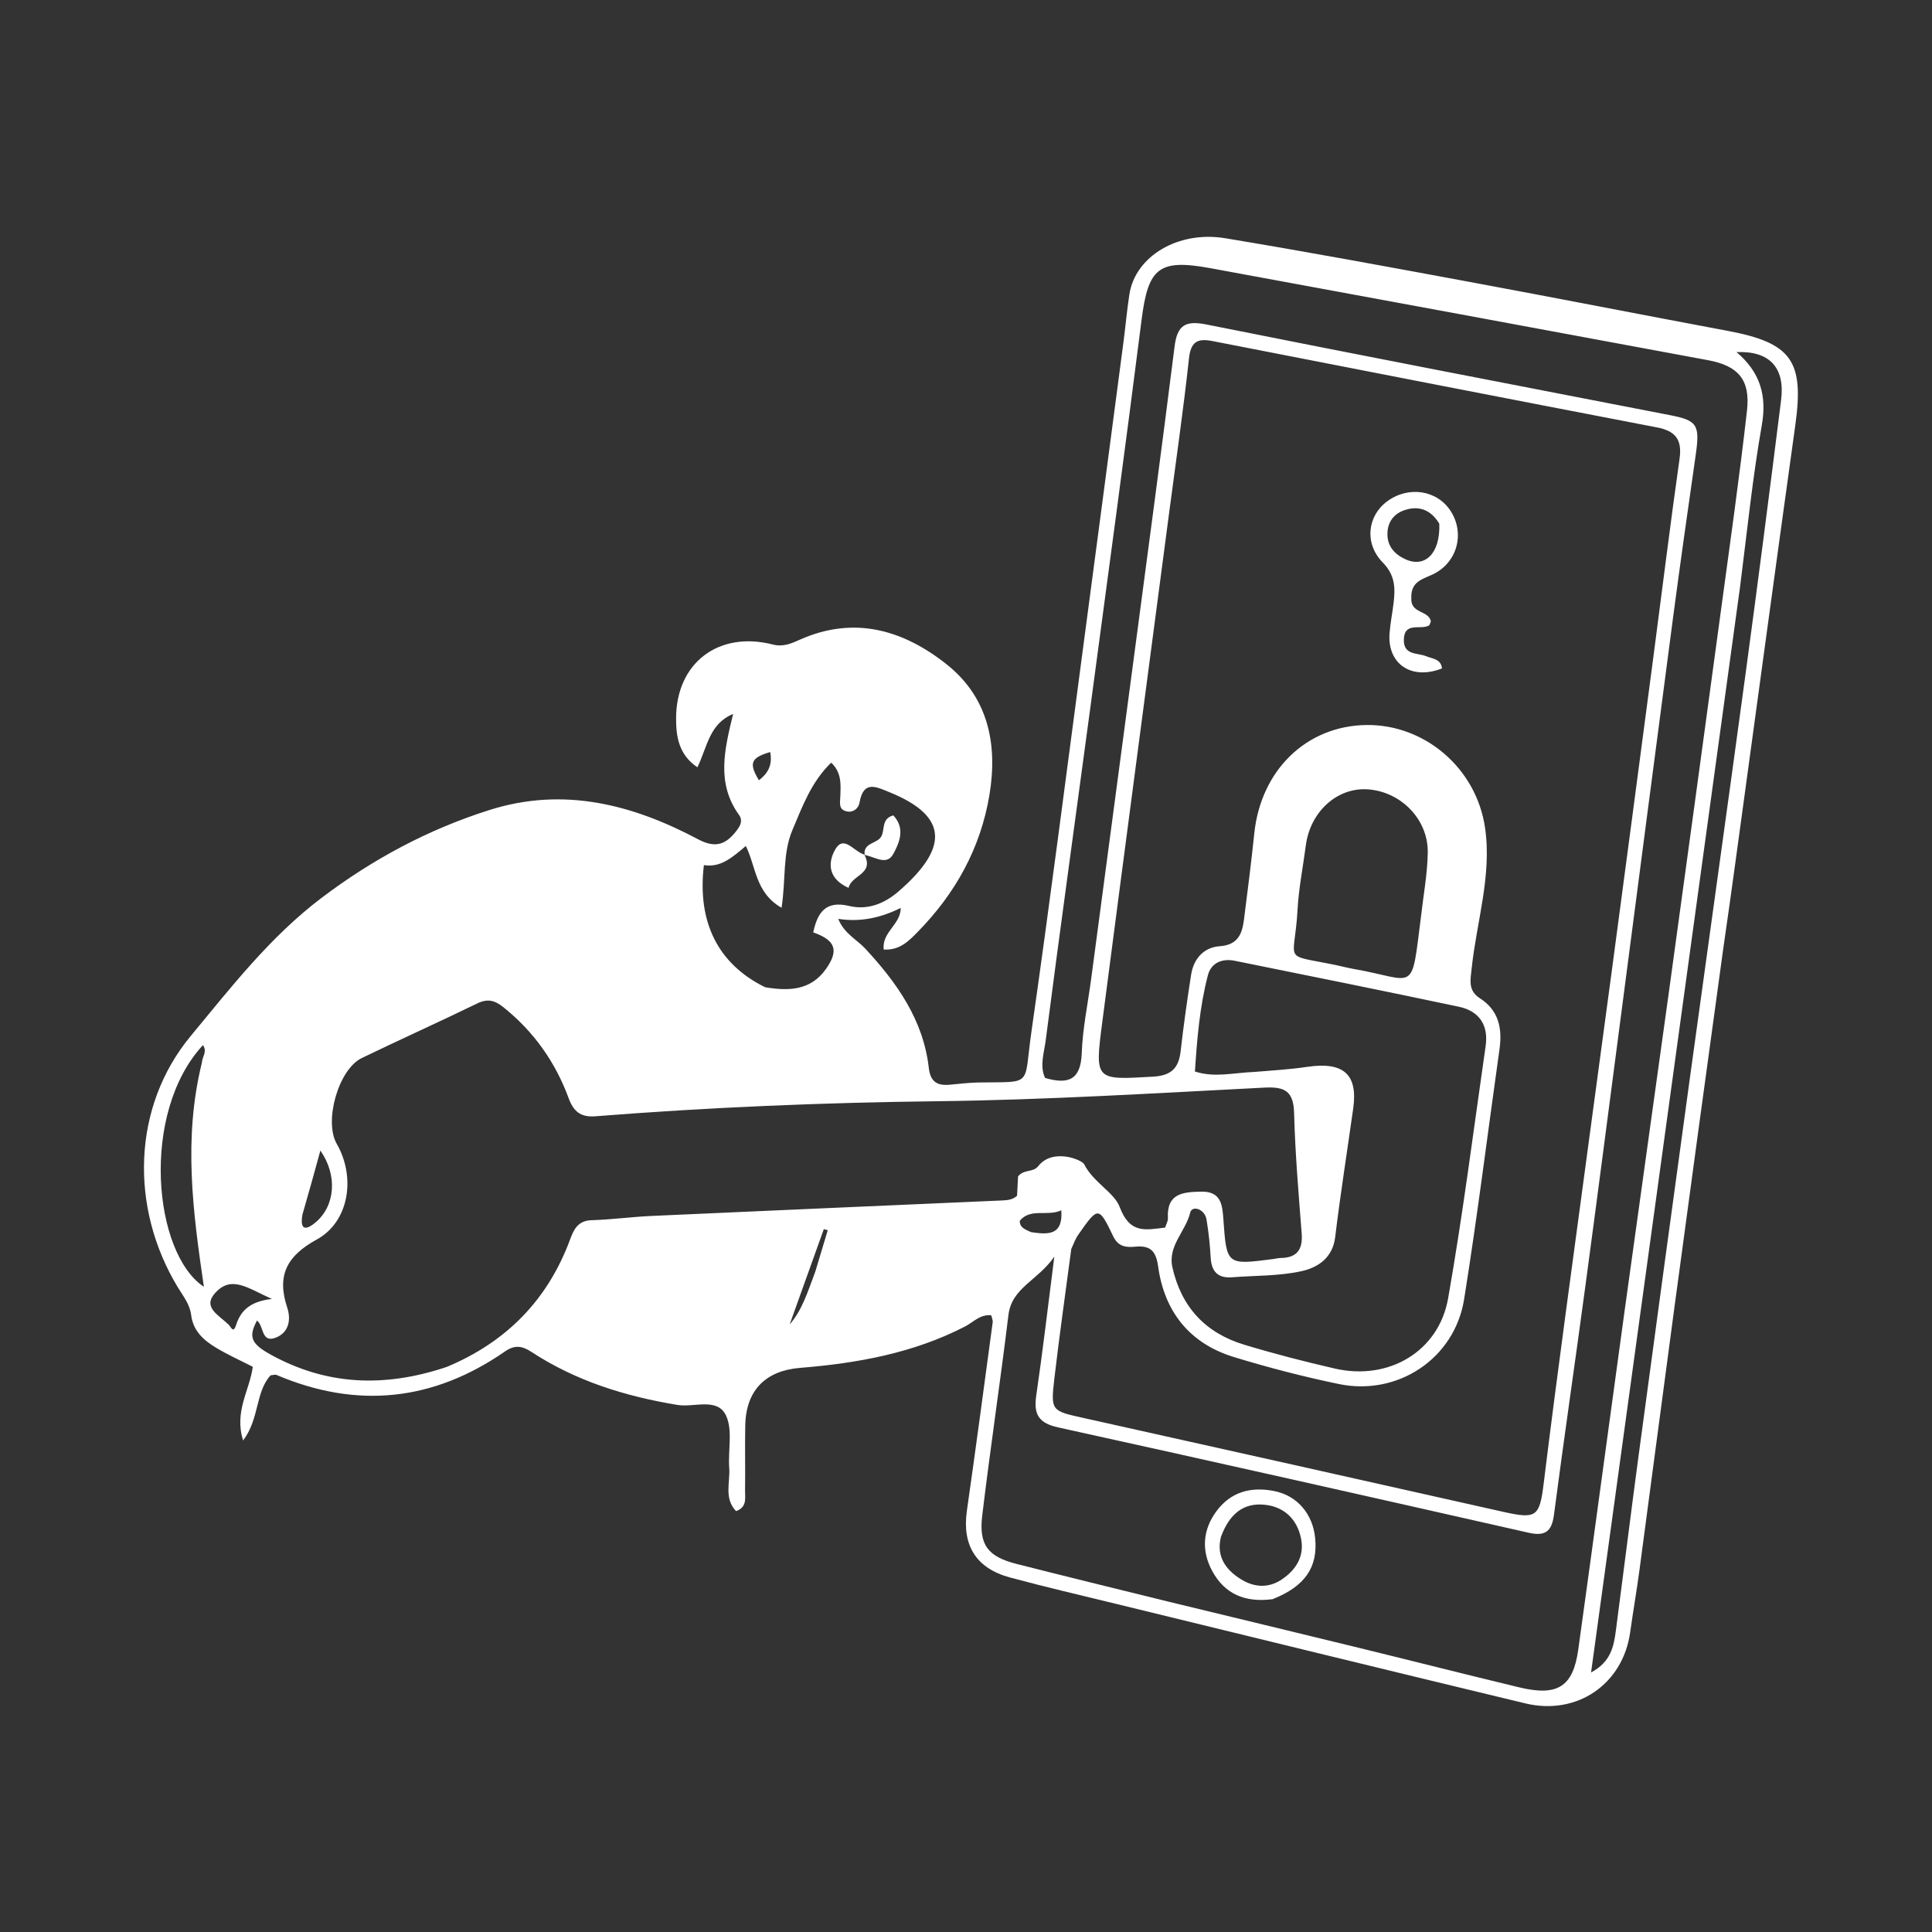 <svg width="206" height="206" viewBox="0 0 206 206" fill="none" xmlns="http://www.w3.org/2000/svg">
<rect x="0" y="0" width="206" height="206" fill="#333333" stroke="none"/>
<path d="M183.725 101.272C181.957 114.137 180.233 126.778 178.532 139.422C177.275 148.76 176.056 158.103 174.804 167.441C174.508 169.647 174.125 171.841 173.817 174.045C173.047 179.568 168.164 182.952 162.634 181.623C148.054 178.118 133.491 174.546 118.923 170.994C115.178 170.082 111.423 169.205 107.702 168.203C104.058 167.222 102.571 164.755 103.094 161.09C104.05 154.396 104.942 147.693 105.846 140.992C105.877 140.761 105.751 140.509 105.693 140.243C104.506 140.116 103.77 140.988 102.897 141.438C97.371 144.287 91.406 145.357 85.307 145.85C81.645 146.146 79.542 148.229 79.464 151.968C79.415 154.284 79.478 156.602 79.441 158.919C79.429 159.72 79.686 160.69 78.485 161.124C77.171 159.764 77.868 158.06 77.754 156.523C77.615 154.647 78.147 152.513 77.417 150.942C76.5 148.971 73.999 150.095 72.239 149.803C66.664 148.881 61.403 147.251 56.657 144.143C55.693 143.511 54.897 143.369 53.862 144.087C46.208 149.398 38.072 150.262 29.477 146.6C29.341 146.542 29.147 146.619 28.854 146.643C27.215 148.423 27.688 151.244 25.923 153.59C24.944 150.493 26.627 148.242 26.953 145.735C25.636 145.06 24.322 144.468 23.092 143.735C21.751 142.934 20.591 141.937 20.383 140.215C20.244 139.067 19.518 138.18 18.942 137.229C13.833 128.777 14.069 118.031 20.336 110.462C24.627 105.281 28.807 99.885 34.269 95.749C39.724 91.618 45.654 88.435 52.184 86.369C60.108 83.862 67.441 85.773 74.452 89.497C76.36 90.511 77.464 89.987 78.576 88.517C78.97 87.996 79.214 87.467 78.791 86.879C76.35 83.49 77.262 79.872 78.169 76.128C75.651 77.155 75.429 79.581 74.365 81.814C72.324 80.452 72.088 78.428 72.088 76.611C72.089 70.673 76.623 67.251 82.391 68.719C83.532 69.01 84.391 68.605 85.327 68.189C91.117 65.618 96.353 67.195 100.945 70.843C105.381 74.366 106.403 79.379 105.493 84.799C104.54 90.477 101.852 95.288 97.842 99.373C96.899 100.334 95.929 101.347 94.23 101.245C93.998 99.382 96.058 98.575 96.038 96.808C94.007 97.818 91.821 98.356 89.376 97.974C90.018 99.559 91.348 100.163 92.266 101.153C95.64 104.795 98.453 108.761 99.034 113.866C99.204 115.355 99.924 115.774 101.241 115.661C102.267 115.573 103.292 115.436 104.318 115.42C110.229 115.325 109.128 115.931 109.972 110.038C111.927 96.394 113.67 82.718 115.487 69.054C116.932 58.192 118.361 47.327 119.792 36.463C120.015 34.768 120.162 33.061 120.423 31.372C121.047 27.35 125.596 24.567 130.642 25.402C139.26 26.829 147.851 28.42 156.441 30.011C165.704 31.727 174.948 33.542 184.207 35.277C191.027 36.555 192.38 38.473 191.428 45.309C189.28 60.746 187.194 76.191 185.081 91.632C184.652 94.772 184.214 97.911 183.725 101.272ZM114.225 133.172C113.621 137.754 112.965 142.331 112.429 146.922C112.016 150.461 112.092 150.427 115.564 151.199C130.449 154.51 145.33 157.84 160.208 161.184C163.829 161.998 164.157 161.76 164.602 158.126C165.342 152.093 166.133 146.067 166.939 140.042C168.55 127.994 170.196 115.951 171.807 103.903C173.316 92.619 174.804 81.332 176.292 70.046C177.221 63.002 178.084 55.949 179.084 48.915C179.376 46.858 178.64 45.95 176.675 45.573C160.865 42.531 145.063 39.451 129.262 36.362C127.672 36.051 126.967 36.441 126.774 38.221C126.185 43.666 125.394 49.09 124.68 54.521C122.293 72.684 119.886 90.844 117.527 109.011C116.718 115.234 116.768 115.157 122.941 114.798C124.904 114.685 125.681 113.887 125.888 112.066C126.198 109.344 126.58 106.629 127.004 103.923C127.271 102.214 128.364 101.01 130.046 100.892C132.019 100.754 132.448 99.551 132.643 98.022C133.034 94.968 133.42 91.912 133.74 88.85C134.445 82.109 139.306 77.391 145.687 77.305C151.919 77.222 157.418 81.917 158.343 88.254C159.087 93.351 157.444 98.259 156.917 103.256C156.788 104.478 156.498 105.61 157.801 106.445C159.785 107.716 160.199 109.635 159.888 111.842C158.633 120.74 157.533 129.662 156.112 138.533C155.099 144.86 149.038 148.876 142.759 147.573C138.989 146.79 135.244 145.822 131.563 144.695C126.839 143.249 124.144 139.844 123.482 135.013C123.247 133.294 122.576 132.785 121.028 132.93C120.048 133.022 119.228 132.923 118.7 131.827C117.144 128.594 117.098 128.611 114.963 131.663C114.72 132.01 114.555 132.41 114.225 133.172ZM124.551 170.769C131.296 172.403 138.044 174.028 144.786 175.675C150.529 177.079 156.259 178.537 162.007 179.919C166.076 180.897 167.732 179.85 168.282 175.893C169.956 163.846 171.568 151.791 173.227 139.742C174.792 128.375 176.4 117.013 177.964 105.646C179.831 92.071 181.682 78.495 183.52 64.916C184.474 57.875 185.474 50.838 186.274 43.779C186.646 40.495 185.341 39.003 182.126 38.406C164.437 35.123 146.748 31.843 129.054 28.594C123.536 27.581 122.424 28.573 121.723 34.088C119.976 47.848 118.112 61.593 116.272 75.341C114.681 87.219 113.028 99.09 111.492 110.975C111.326 112.26 110.835 113.646 111.43 114.936C113.943 115.671 115.24 115.116 115.341 112.291C115.435 109.652 115.993 107.029 116.343 104.399C117.855 93.031 119.371 81.663 120.876 70.294C122.347 59.176 123.843 48.062 125.241 36.935C125.525 34.68 126.381 34.148 128.625 34.597C145.088 37.891 161.575 41.064 178.056 44.265C180.981 44.833 181.267 45.286 180.804 48.516C179.979 54.278 179.158 60.042 178.395 65.813C176.534 79.9 174.709 93.992 172.865 108.081C171.598 117.756 170.346 127.432 169.045 137.102C167.95 145.246 166.758 153.378 165.69 161.526C165.453 163.333 164.725 163.822 162.972 163.425C146.262 159.641 129.548 155.874 112.815 152.195C110.731 151.737 110.2 150.786 110.49 148.803C111.178 144.115 111.723 139.406 112.417 133.99C110.637 136.561 107.88 137.292 107.525 140.212C106.656 147.349 105.587 154.462 104.73 161.6C104.353 164.747 105.346 165.982 108.416 166.761C113.649 168.089 118.892 169.377 124.551 170.769ZM47.615 145.756C53.97 143.112 58.408 138.61 60.796 132.131C61.199 131.037 61.656 130.145 63.084 130.104C65.221 130.041 67.351 129.746 69.489 129.649C81.897 129.085 94.307 128.552 106.717 128.005C107.313 127.979 107.923 127.969 108.445 127.5C108.482 126.783 108.52 126.037 108.551 125.434C109.176 124.642 110.147 125.044 110.696 124.347C112.256 122.363 115.366 123.671 115.597 124.133C116.566 126.072 118.807 127.145 119.385 128.692C120.473 131.6 122.139 131.132 124.233 130.893C124.349 130.517 124.547 130.193 124.53 129.88C124.385 127.228 126.161 127.093 128.097 127.06C130.208 127.023 130.336 128.481 130.443 130.005C130.789 134.894 130.792 134.894 135.791 134.24C136.046 134.207 136.3 134.136 136.554 134.133C138.303 134.112 138.923 133.222 138.792 131.518C138.462 127.251 138.097 122.98 137.985 118.705C137.924 116.405 137.068 115.851 134.859 115.964C123.22 116.558 111.576 117.282 99.927 117.419C87.753 117.563 75.61 118.066 63.481 119.024C61.88 119.15 61.143 118.478 60.632 117.092C59.209 113.229 56.909 109.984 53.674 107.394C52.766 106.668 52.003 106.449 50.893 106.989C46.809 108.976 42.664 110.838 38.575 112.814C36.085 114.018 34.519 119.551 35.906 121.964C37.964 125.545 37.215 130.281 33.776 132.163C30.591 133.907 29.48 135.987 30.627 139.429C31.052 140.704 30.806 142.135 29.329 142.654C27.837 143.179 28.142 141.348 27.401 140.805C26.486 142.523 26.736 143.264 28.862 144.436C34.758 147.686 40.912 147.999 47.615 145.756ZM133.752 114.295C135.624 114.137 137.491 114.035 139.365 113.756C143.325 113.167 144.789 114.61 144.286 118.192C143.643 122.764 142.919 127.326 142.364 131.908C142.093 134.144 140.496 135.156 138.786 135.536C136.385 136.068 133.852 135.998 131.376 136.19C129.872 136.306 129.177 135.601 129.091 134.108C129.013 132.741 128.871 131.37 128.643 130.021C128.451 128.888 127.097 128.492 126.904 129.298C126.422 131.309 124.492 132.833 125.01 135.138C125.962 139.373 128.546 142.131 132.647 143.374C135.841 144.342 139.081 145.179 142.335 145.925C148.052 147.238 153.407 144.123 154.409 138.426C155.979 129.5 157.117 120.497 158.408 111.523C158.727 109.305 157.723 107.801 155.548 107.342C147.594 105.663 139.627 104.05 131.658 102.443C130.33 102.175 129.14 102.642 128.789 103.992C127.911 107.366 127.634 110.828 127.409 114.253C129.559 114.929 131.423 114.386 133.752 114.295ZM185.533 62.581C180.255 101.039 174.977 139.497 169.648 178.326C171.779 177.19 172.075 175.513 172.297 173.827C173.125 167.543 173.902 161.252 174.747 154.97C176.528 141.724 178.33 128.481 180.144 115.24C182.122 100.811 184.152 86.389 186.106 71.957C187.428 62.196 188.688 52.425 189.911 42.651C190.348 39.157 188.639 37.394 185.155 37.544C187.61 39.618 188.428 42.077 187.854 45.332C186.875 50.891 186.304 56.521 185.533 62.581ZM81.584 105.265C84.063 105.68 86.43 105.638 88.065 103.322C89.472 101.331 89.096 100.258 86.711 99.414C87.16 97.331 88.005 95.989 90.543 96.599C92.512 97.072 94.313 96.34 95.794 95.059C100.929 90.621 101.383 87.128 94.868 84.481C93.446 83.904 92.068 83.149 91.649 85.572C91.544 86.178 91 86.654 90.312 86.52C89.369 86.335 89.578 85.591 89.601 84.885C89.642 83.669 89.762 82.386 88.627 81.316C86.488 83.393 85.567 85.974 84.499 88.483C83.424 91.008 83.804 93.785 83.333 96.792C80.521 95.181 80.624 92.404 79.522 90.203C78.103 91.403 76.847 92.539 75.053 92.242C74.329 98.283 76.523 102.778 81.584 105.265ZM151.508 97.776C151.764 95.487 152.2 93.201 152.235 90.908C152.289 87.334 149.327 84.372 145.788 84.161C142.547 83.967 139.701 86.567 139.235 90.138C138.937 92.422 138.477 94.696 138.351 96.989C138.029 102.852 136.543 101.658 142.584 102.935C143.17 103.059 143.751 103.211 144.34 103.315C151.055 104.493 150.446 106.131 151.508 97.776ZM21.529 113.3C21.538 112.709 22.139 112.127 21.638 111.436C14.921 118.71 16.364 133.65 21.739 137.205C20.556 129.13 19.532 121.39 21.529 113.3ZM32.248 129.503C31.984 131.01 32.466 131.327 33.648 130.337C35.74 128.586 36.013 125.318 34.161 122.68C33.54 124.941 32.961 127.051 32.248 129.503ZM24.403 141.263C24.65 141.544 24.884 142.186 25.171 141.288C25.649 139.791 26.609 138.77 28.993 138.5C26.469 137.384 24.712 135.937 22.971 137.831C21.552 139.373 23.26 140.169 24.403 141.263ZM109.96 131.382C111.704 131.634 113.369 131.775 113.161 129.049C111.668 129.743 109.909 128.766 108.733 130.162C108.72 130.834 109.176 131.054 109.96 131.382ZM86.926 135.604C87.371 134.126 87.816 132.648 88.26 131.171C88.12 131.133 87.979 131.095 87.839 131.058C86.625 134.446 85.411 137.833 84.197 141.221C85.536 139.68 86.099 137.8 86.926 135.604ZM82.12 80.186C80.062 80.798 79.815 81.367 80.92 83.198C81.853 82.476 82.397 81.613 82.12 80.186Z" fill="white"/>
<path d="M150.481 63.776C150.378 65.448 152.345 65.057 152.566 66.254C152.493 66.413 152.465 66.64 152.348 66.704C151.447 67.192 149.716 66.257 149.686 68.228C149.66 69.891 151.133 69.586 152.075 69.973C152.75 70.251 153.645 70.253 153.752 71.271C150.501 72.554 147.895 70.799 148.163 67.491C148.252 66.387 148.479 65.294 148.604 64.191C148.781 62.642 148.732 61.294 147.441 59.981C145.441 57.946 145.803 55.003 147.91 53.453C150.192 51.774 153.25 52.252 154.691 54.511C156.215 56.901 155.372 60.015 152.757 61.25C151.658 61.77 150.42 62.001 150.481 63.776ZM153.466 55.841C152.609 54.414 151.357 53.864 149.781 54.387C148.645 54.763 147.96 55.633 147.936 56.882C147.909 58.246 148.696 59.102 149.855 59.632C151.922 60.578 153.581 59.044 153.466 55.841Z" fill="white"/>
<path d="M135.698 170.511C132.723 170.906 130.55 169.934 129.235 167.476C128.093 165.341 128.235 163.144 129.68 161.165C131.214 159.065 133.367 158.495 135.847 158.98C138.305 159.461 139.987 161.413 140.232 164.033C140.521 167.107 139.162 169.131 135.698 170.511ZM130.183 163.87C129.661 165.956 130.689 167.378 132.315 168.388C133.706 169.253 135.24 169.378 136.688 168.398C138.236 167.349 139.109 165.886 138.718 164.011C138.291 161.965 136.907 160.646 134.82 160.441C132.571 160.22 131.091 161.422 130.183 163.87Z" fill="white"/>
<path d="M92.169 91.135C93.244 93.216 90.778 93.29 90.479 94.67C88.395 93.738 88.238 92.168 88.966 90.739C89.901 88.902 90.926 90.689 92.043 91.079C92.183 91.152 92.169 91.135 92.169 91.135Z" fill="white"/>
<path d="M92.19 91.16C92.037 89.869 93.428 89.974 93.917 89.265C94.407 88.554 93.903 87.311 95.251 86.939C96.501 88.288 95.966 89.739 95.26 91.033C94.587 92.266 93.487 91.48 92.36 91.193C92.169 91.135 92.183 91.152 92.19 91.16Z" fill="white"/>
</svg>
